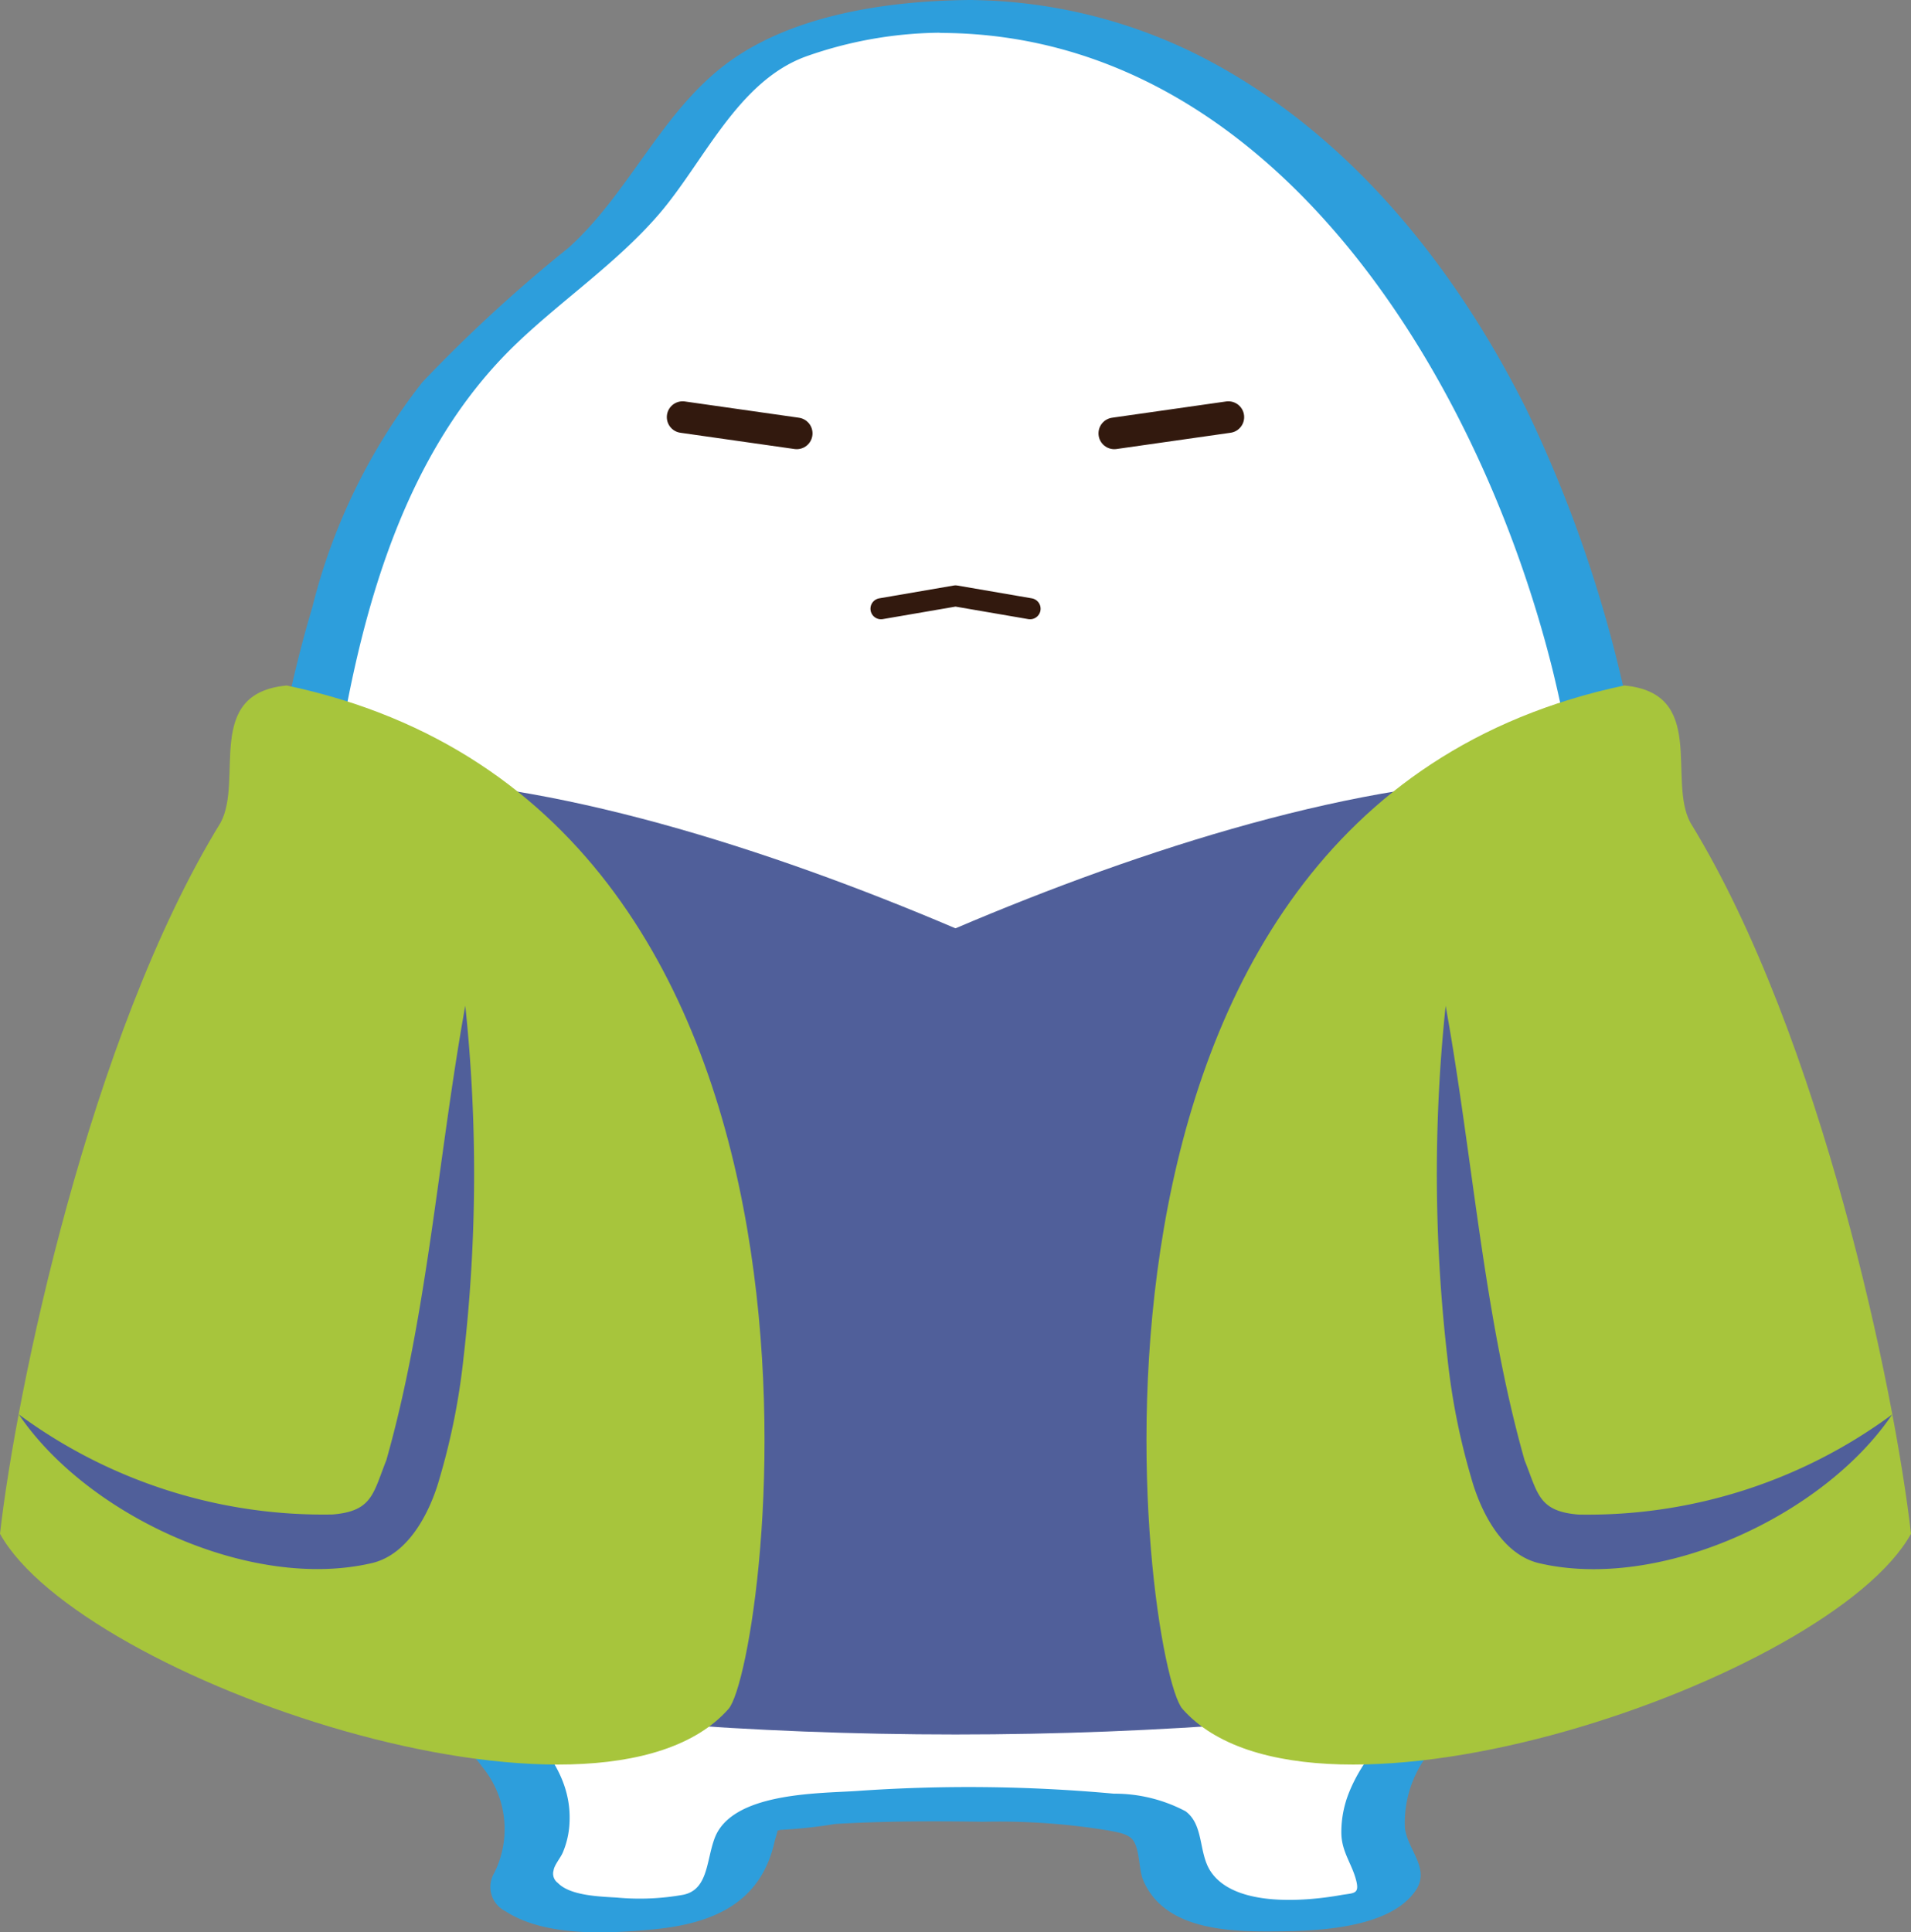 <svg xmlns="http://www.w3.org/2000/svg" width="85.87" height="86.808" viewBox="0 0 85.87 86.808">
  <rect x="0" y="0" width="85.87" height="86.808" fill="#808080" stroke="none"/>
  <g id="Group_3324" data-name="Group 3324" transform="translate(0 0)">
    <path id="Path_6273" data-name="Path 6273" d="M664.673,8.283a21.169,21.169,0,0,0-7.491,1.381c-3.768,1.417-4.928,5.679-8.564,9-3.208,2.929-7.72,5.609-10.139,12.08a61.956,61.956,0,0,0-3.855,21.612c0,14.395,2.1,26.064,9.382,33.2.462.454,3.074,3.242,1.322,5.991-1.458,2.286,6.687,2.494,8.453,1.35,1.349-.874,1.233-2.259,1.507-3.065.326-.958,4.435-1.194,9.384-1.194s9.058.236,9.384,1.194c.274.807.158,2.192,1.507,3.065,1.766,1.143,9.911.936,8.453-1.35-1.752-2.749.86-5.537,1.322-5.991,7.28-7.134,9.382-18.8,9.382-33.2h0c0-24.339-13.454-44.069-30.05-44.069" transform="translate(-621.739 -7.542)" fill="#fff"/>
    <path id="Path_6274" data-name="Path 6274" d="M665.346,7.6c-3.664.042-8.089.674-11.053,3.011-2.812,2.217-4.246,5.732-6.906,8.124a66.659,66.659,0,0,0-6.56,6.032,26.877,26.877,0,0,0-4.942,10.092C633.432,43.107,633,51.65,633.537,60.2c.438,6.961,1.561,14.229,5.046,20.381a26.115,26.115,0,0,0,2.61,3.817c.742.894,1.643,1.657,2.331,2.59a4.394,4.394,0,0,1,.527,4.762,1.219,1.219,0,0,0,.51,1.715c1.789,1.163,4.635,1.006,6.655.812,2.644-.254,4.821-1.166,5.44-3.958.038-.173.24-.7.056-.536-.243.211.148.016.245.022a21.308,21.308,0,0,0,2.411-.261c2.213-.133,4.439-.132,6.656-.1a30.358,30.358,0,0,1,5.6.387c.338.068.878.129,1.113.415.33.4.273,1.346.48,1.83.959,2.244,3.874,2.311,5.965,2.293,1.82-.015,5.109-.121,6.276-1.836.668-.98-.348-1.8-.482-2.8a5.052,5.052,0,0,1,1.543-3.885,31.914,31.914,0,0,0,5.033-6.918c3.263-6.4,4.22-13.788,4.555-20.879.094-2,.132-4.011.135-6.017l-1.978,1.117h0c.623,0,1.981-.3,1.978-1.117a58.734,58.734,0,0,0-5.782-25.994c-3.218-6.451-7.97-12.407-14.451-15.8A23.338,23.338,0,0,0,665.346,7.6c-.545,0-1.591.2-1.871.746s.244.73.74.733c15.043.109,24.24,15.835,27.417,28.7a63.43,63.43,0,0,1,1.788,15l1.977-1.117h0c-.626,0-1.976.3-1.977,1.117-.012,7.144-.423,14.475-2.58,21.334a29.759,29.759,0,0,1-3.856,8.121c-1.389,2-3.565,3.566-4.5,5.848a4.759,4.759,0,0,0-.365,1.854c.007.873.484,1.394.674,2.174.144.6-.128.528-.706.63-1.646.291-4.778.542-5.843-1.069-.55-.832-.292-2.084-1.127-2.7a6.827,6.827,0,0,0-3.219-.789,71.753,71.753,0,0,0-11.608-.117c-1.737.11-5.569.074-6.333,2.121-.376,1.006-.288,2.3-1.4,2.536a11.081,11.081,0,0,1-2.98.129c-.743-.049-2.1-.073-2.664-.659a.516.516,0,0,1-.192-.564c.032-.241.311-.56.413-.8a3.845,3.845,0,0,0,.3-1.291c.158-2.589-1.886-4.2-3.395-5.963-4.036-4.724-5.928-10.874-6.9-16.91a78.836,78.836,0,0,1-.366-23.424c1.034-7.2,2.887-15.081,8.329-20.253,2.065-1.961,4.451-3.573,6.325-5.732,2.035-2.345,3.539-5.984,6.622-7.115a18.464,18.464,0,0,1,6.161-1.072c.548-.006,1.587-.194,1.871-.745s-.24-.74-.74-.734" transform="translate(-621.846 -7.599)" fill="#2d9edc"/>
    <path id="Path_6275" data-name="Path 6275" d="M665.234,82.848c18.264,0,36.172-2.919,37.3-6.807s-11.209-36.132-11.209-36.132c-7.828,0-17.653,3.126-26.092,6.721-8.439-3.595-18.263-6.721-26.091-6.721,0,0-12.336,32.246-11.208,36.132s19.037,6.807,37.3,6.807Z" transform="translate(-622.299 -4.924)" fill="#505f9a"/>
    <path id="Path_6276" data-name="Path 6276" d="M665.982,32.9l-3.35-.576-3.349.576" transform="translate(-619.696 -5.552)" fill="none" stroke="#32190e" stroke-linecap="round" stroke-linejoin="round" stroke-width="0.947"/>
    <path id="Path_6277" data-name="Path 6277" d="M671.917,82.019c5.876,6.651,29.135-1.355,32.737-7.868-.723-6.365-4.007-22.331-9.913-31.949-1.042-1.937.759-5.817-2.972-6.161-26.957,5.677-21.587,44.013-19.852,45.978" transform="translate(-618.784 -5.244)" fill="#a7c53c"/>
    <path id="Path_6278" data-name="Path 6278" d="M702.815,67.684c-3.063,4.545-10.432,7.971-15.888,6.684-1.726-.42-2.658-2.474-3.035-3.843a30.265,30.265,0,0,1-1.06-5.334,72.06,72.06,0,0,1-.085-15.86c1.219,6.756,1.7,13.916,3.548,20.421.6,1.489.62,2.293,2.426,2.436a23.041,23.041,0,0,0,14.094-4.5" transform="translate(-617.787 -4.144)" fill="#505f9a"/>
    <path id="Path_6279" data-name="Path 6279" d="M655.46,82.019c-5.875,6.651-29.134-1.355-32.736-7.868.722-6.365,4.006-22.331,9.913-31.949,1.042-1.937-.76-5.817,2.972-6.161,26.956,5.677,21.587,44.013,19.851,45.978" transform="translate(-622.724 -5.244)" fill="#a7c53c"/>
    <path id="Path_6280" data-name="Path 6280" d="M623.5,67.684a23.049,23.049,0,0,0,14.095,4.5c1.8-.143,1.829-.946,2.424-2.435,1.849-6.507,2.329-13.664,3.548-20.422a72.053,72.053,0,0,1-.083,15.86,30.279,30.279,0,0,1-1.061,5.334c-.376,1.369-1.309,3.425-3.035,3.843-5.461,1.284-12.817-2.135-15.888-6.684" transform="translate(-622.66 -4.144)" fill="#505f9a"/>
    <line id="Line_164" data-name="Line 164" x2="5.127" y2="0.731" transform="translate(30.673 18.739)" fill="none" stroke="#32190e" stroke-linecap="round" stroke-linejoin="round" stroke-width="1.42"/>
    <line id="Line_165" data-name="Line 165" x1="5.126" y2="0.731" transform="translate(50.07 18.739)" fill="none" stroke="#32190e" stroke-linecap="round" stroke-linejoin="round" stroke-width="1.42"/>
  </g>
</svg>
